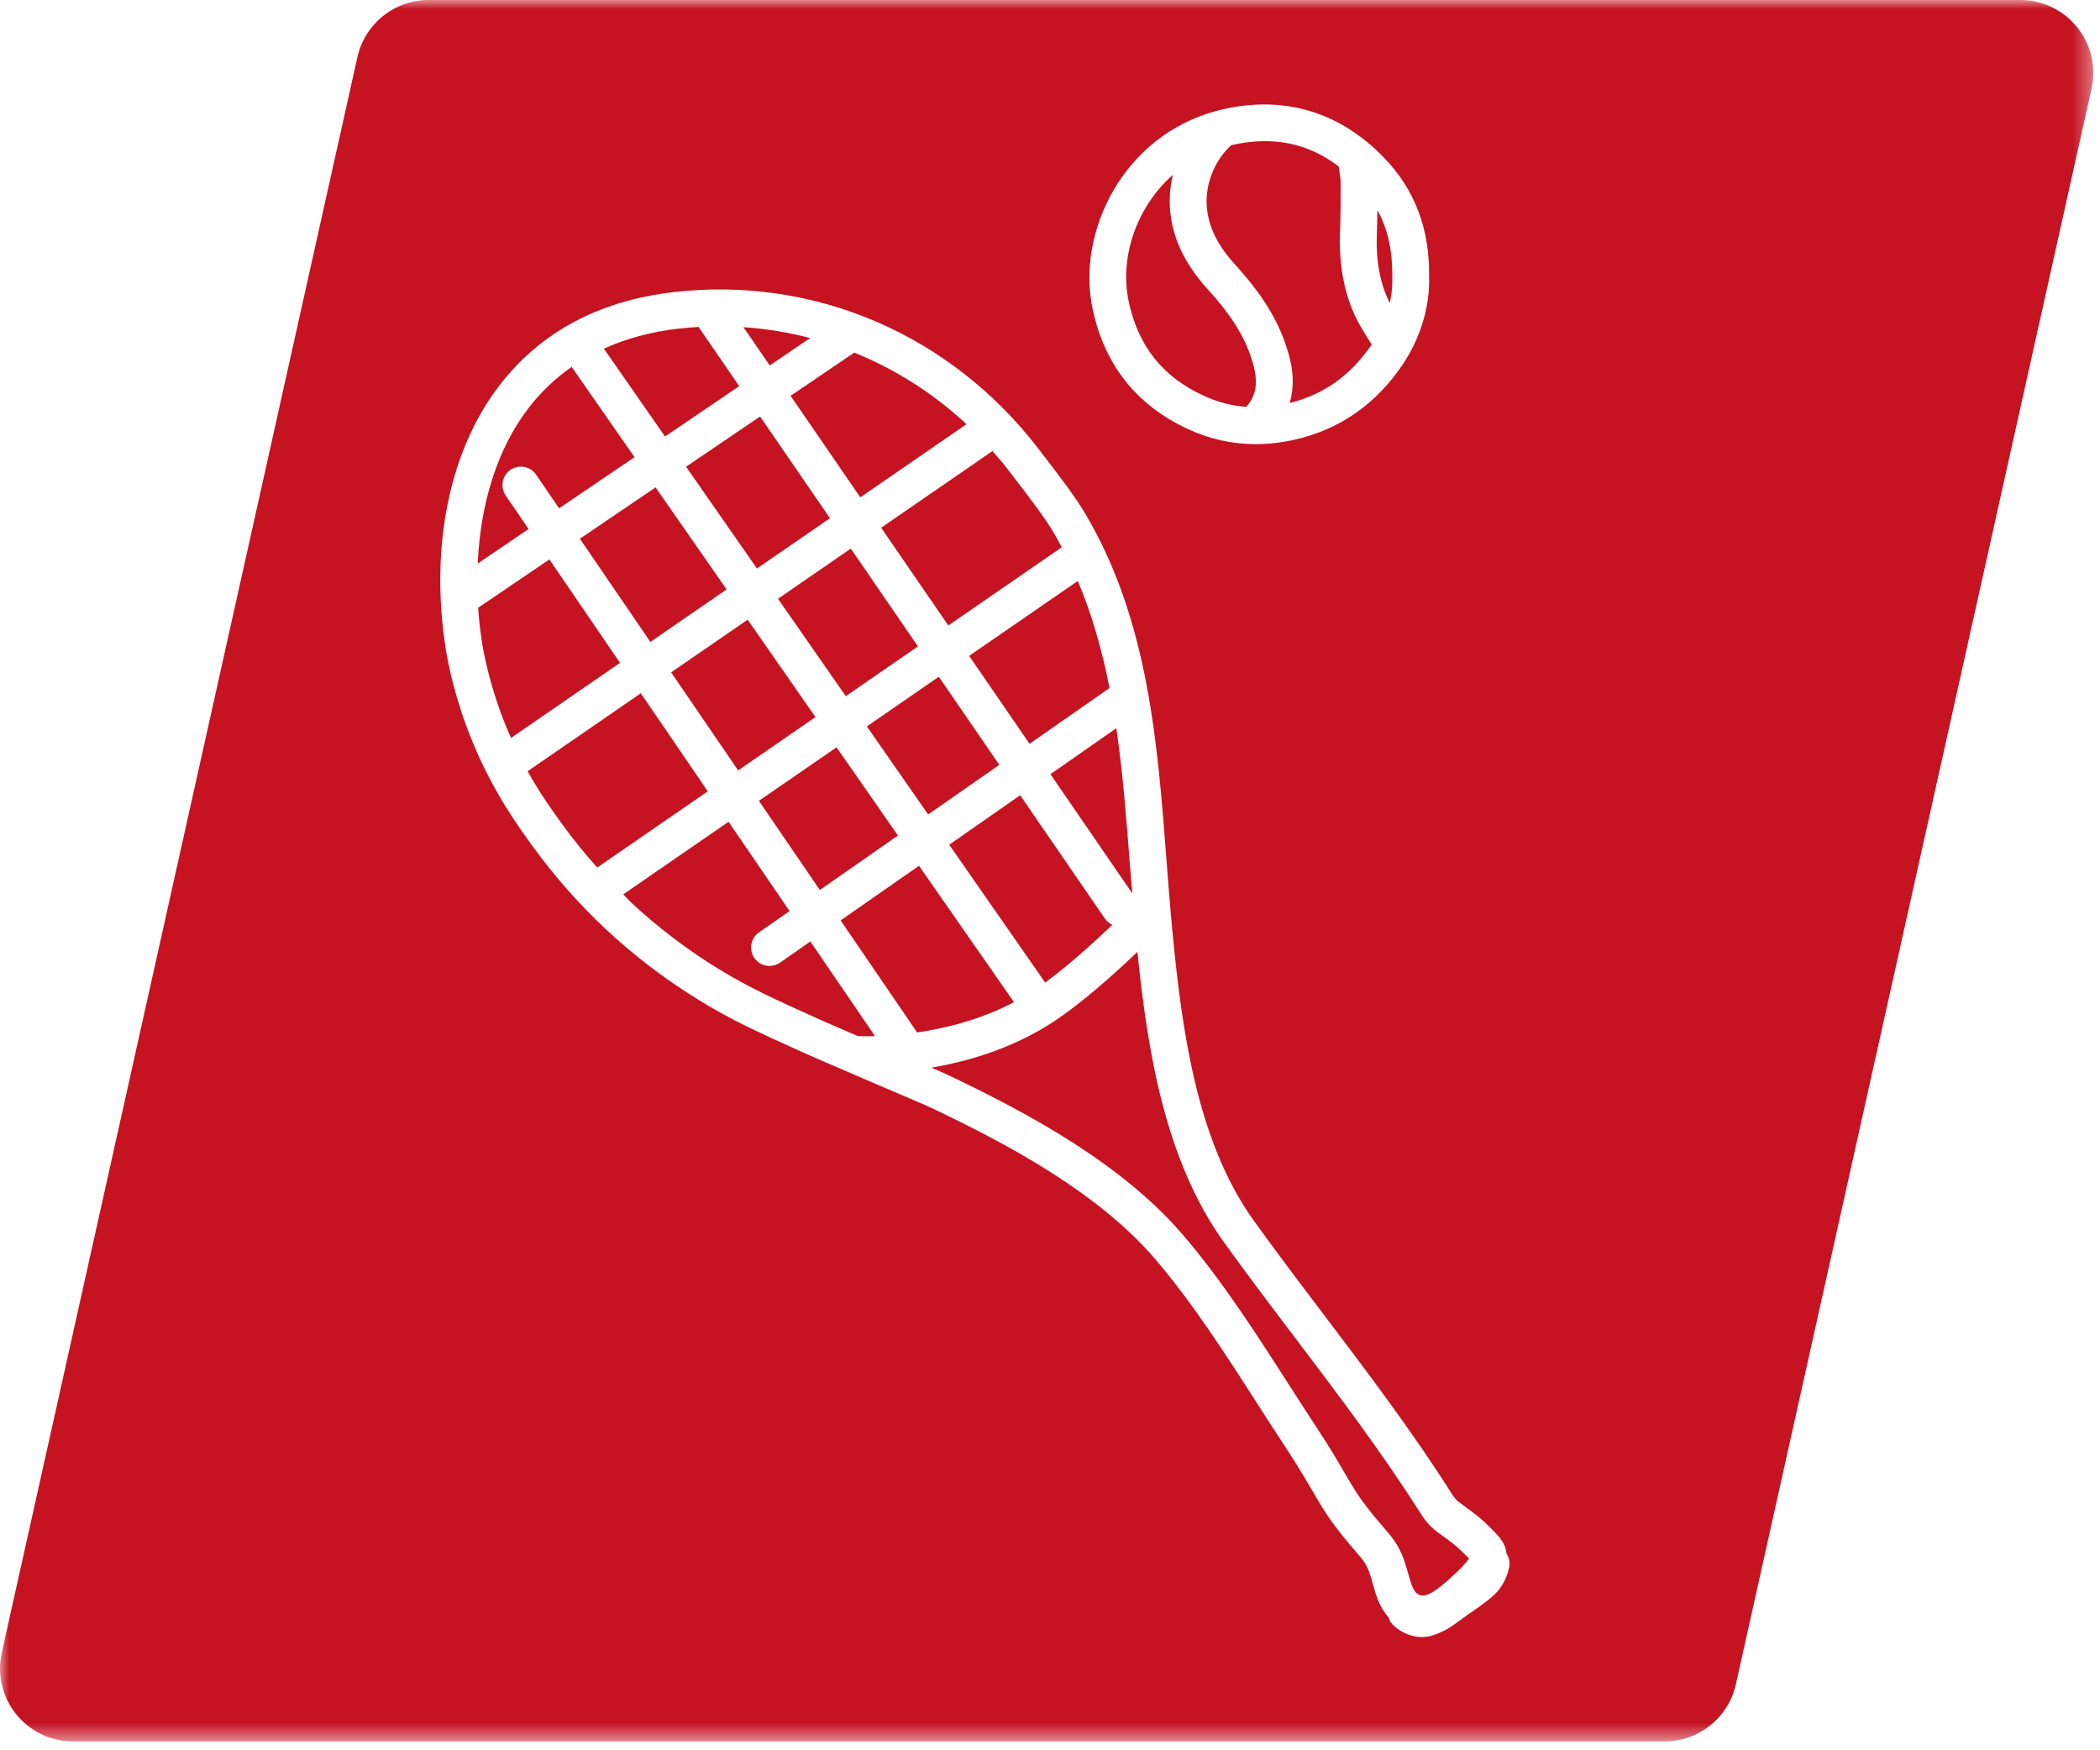 <?xml version="1.0" encoding="UTF-8"?>
<svg xmlns="http://www.w3.org/2000/svg" xmlns:xlink="http://www.w3.org/1999/xlink" width="114px" height="95px" viewBox="0 0 114 95" version="1.1">
    <title>Tennis</title>
    <defs>
        <polygon id="path-1" points="-3.4139358e-15 0 113.634 0 113.634 94.52 -3.4139358e-15 94.52"/>
    </defs>
    <g id="Page-1" stroke="none" stroke-width="1" fill="none" fill-rule="evenodd">
        <g id="Tennis" transform="translate(0, 0)">
            <polygon id="Fill-1" fill="#C51321" points="48.745 45.35 45.411 40.562 41.198 43.466 44.504 48.306"/>
            <polygon id="Fill-2" fill="#C51321" points="44.268 38.921 40.587 33.634 36.434 36.494 40.07 41.816"/>
            <g id="Group-46">
                <path d="M60.383,50.197 C60.228,50.124 60.088,50.018 59.985,49.866 L55.38,43.163 L51.528,45.849 L56.737,53.331 C58.038,52.379 59.44,51.1 60.383,50.197" id="Fill-3" fill="#C51321"/>
                <polygon id="Fill-5" fill="#C51321" points="54.248 41.514 50.964 36.733 47.057 39.427 50.385 44.207"/>
                <polygon id="Fill-7" fill="#C51321" points="49.832 35.085 46.186 29.777 42.233 32.5 45.914 37.786"/>
                <path d="M67.044,14.358 C68.484,15.938 69.347,17.319 69.838,18.835 C70.003,19.343 70.398,20.561 70.013,21.872 C70.041,21.865 70.069,21.857 70.099,21.85 C71.915,21.379 73.344,20.348 74.463,18.7 C74.171,18.25 73.787,17.596 73.714,17.456 C72.987,16.057 72.671,14.451 72.746,12.546 C72.78,11.636 72.779,10.724 72.776,9.813 C72.77,9.708 72.718,9.299 72.672,9.034 C70.981,7.748 69.055,7.369 66.835,7.881 C65.862,8.782 65.356,10.159 65.536,11.451 C65.677,12.458 66.155,13.381 67.044,14.358" id="Fill-9" fill="#C51321"/>
                <path d="M55.889,40.371 L60.231,37.345 C59.84,35.346 59.296,33.394 58.509,31.533 L52.611,35.599 L55.889,40.371 Z" id="Fill-11" fill="#C51321"/>
                <polygon id="Fill-13" fill="#C51321" points="37.243 25.332 41.091 30.858 45.055 28.128 41.262 22.607"/>
                <path d="M75.581,14.986 C75.58,14.971 75.58,14.956 75.58,14.941 C75.59,13.578 75.329,12.422 74.773,11.403 C74.769,11.81 74.76,12.216 74.744,12.623 C74.685,14.153 74.907,15.372 75.445,16.447 C75.553,15.962 75.6,15.469 75.581,14.986" id="Fill-15" fill="#C51321"/>
                <path d="M61.467,48.491 C61.422,47.93 61.371,47.374 61.328,46.811 C61.143,44.389 60.952,41.936 60.601,39.525 L57.022,42.02 L61.467,48.491 Z" id="Fill-17" fill="#C51321"/>
                <path d="M65.365,21.49 C66.097,21.825 66.861,22.023 67.649,22.084 C68.25,21.418 68.326,20.658 67.935,19.452 C67.536,18.22 66.805,17.064 65.565,15.705 C64.408,14.433 63.751,13.133 63.555,11.727 C63.45,10.975 63.494,10.217 63.67,9.49 C61.663,11.254 60.785,14.003 61.261,16.31 C61.767,18.766 63.11,20.461 65.365,21.49" id="Fill-19" fill="#C51321"/>
                <polygon id="Fill-21" fill="#C51321" points="31.479 29.241 35.306 34.843 39.444 31.992 35.588 26.454"/>
                <path d="M42.345,52.249 C42.17,52.37 41.971,52.429 41.774,52.429 C41.457,52.429 41.147,52.279 40.952,52.001 C40.637,51.548 40.748,50.924 41.2,50.608 L42.862,49.45 L39.55,44.603 L33.834,48.543 C33.981,48.686 34.114,48.845 34.263,48.984 C35.723,50.349 37.343,51.576 39.078,52.634 C40.715,53.631 42.092,54.252 44.373,55.281 C44.789,55.468 45.448,55.754 46.565,56.235 C46.646,56.24 46.976,56.253 47.501,56.239 L43.991,51.102 L42.345,52.249 Z" id="Fill-23" fill="#C51321"/>
                <path d="M49.888,46.992 L45.633,49.958 L49.787,56.038 C51.335,55.812 53.237,55.345 55.044,54.396 L49.888,46.992 Z" id="Fill-25" fill="#C51321"/>
                <path d="M34.786,37.629 L28.641,41.861 C29.328,43.09 30.005,44.029 30.515,44.732 C31.108,45.552 31.749,46.335 32.421,47.087 L38.422,42.951 L34.786,37.629 Z" id="Fill-27" fill="#C51321"/>
                <g id="Group-31">
                    <mask id="mask-2" fill="white">
                        <use xlink:href="#path-1"/>
                    </mask>
                    <g id="Clip-30"/>
                    <path d="M81.923,85.091 C81.833,85.498 81.668,85.87 81.434,86.197 C81.236,86.478 80.998,86.695 80.423,87.119 C80.205,87.279 80.097,87.353 79.971,87.438 C79.883,87.497 79.784,87.563 79.62,87.68 L79.193,87.991 C78.866,88.234 78.651,88.393 78.263,88.572 C77.736,88.819 77.416,88.852 77.222,88.855 L77.206,88.855 C76.659,88.855 76.138,88.651 75.689,88.264 C75.536,88.133 75.433,87.965 75.38,87.784 C74.876,87.236 74.682,86.535 74.517,85.945 C74.458,85.733 74.4,85.518 74.322,85.309 C74.16,84.866 73.997,84.676 73.56,84.169 C73.378,83.957 73.165,83.71 72.911,83.395 C72.096,82.382 71.726,81.745 71.257,80.94 C70.925,80.368 70.513,79.657 69.814,78.596 C69.307,77.826 68.798,77.035 68.284,76.235 C66.524,73.492 64.702,70.656 62.676,68.301 C59.594,64.717 54.697,62.108 50.777,60.236 C50.37,60.041 50.2,59.969 49.385,59.621 L47.19,58.682 C45.147,57.803 44.124,57.362 43.552,57.105 C41.199,56.043 39.779,55.404 38.037,54.341 C36.187,53.213 34.457,51.903 32.898,50.445 C31.43,49.074 30.084,47.547 28.896,45.906 C28.1,44.808 26.767,42.969 25.665,40.297 C24.705,37.97 24.321,36.037 24.178,35.093 C23.345,29.612 24.406,24.456 27.09,20.949 C29.322,18.032 32.516,16.318 36.582,15.854 C44.212,14.976 51.617,18.163 56.376,24.364 C57.716,26.108 58.388,26.984 58.971,27.978 C62.332,33.71 62.835,40.292 63.322,46.658 C63.419,47.918 63.515,49.174 63.632,50.415 C64.143,55.806 64.947,61.92 68.064,66.254 C69.307,67.983 70.618,69.714 71.888,71.389 C74.211,74.456 76.614,77.627 78.745,80.974 C78.85,81.139 78.899,81.222 78.992,81.333 C79.114,81.478 79.193,81.533 79.423,81.696 C79.541,81.78 79.68,81.879 79.85,82.009 C80.122,82.216 80.493,82.499 80.898,82.914 L80.997,83.016 C81.38,83.406 81.683,83.714 81.764,84.207 C81.771,84.246 81.776,84.284 81.78,84.322 C81.925,84.541 81.984,84.816 81.923,85.091 M66.065,6.012 C66.096,6.002 66.127,5.994 66.158,5.987 C66.205,5.976 66.253,5.964 66.301,5.953 C69.22,5.258 71.908,5.847 74.144,7.652 C74.169,7.67 74.194,7.69 74.217,7.711 C74.535,7.973 74.844,8.259 75.143,8.57 C76.796,10.291 77.594,12.373 77.58,14.933 C77.639,16.601 77.127,18.326 76.138,19.794 C74.75,21.851 72.887,23.194 70.6,23.786 C69.775,24 68.962,24.107 68.166,24.107 C66.91,24.107 65.695,23.841 64.534,23.31 C61.698,22.015 59.938,19.796 59.303,16.715 C58.45,12.587 60.965,7.36 66.065,6.012 M109.67,-0 L23.269,-0 C21.413,-0 19.806,1.288 19.402,3.1 L0.097,89.695 C-0.455,92.17 1.428,94.52 3.964,94.52 L90.365,94.52 C92.221,94.52 93.828,93.231 94.232,91.42 L113.538,4.824 C114.089,2.349 112.206,-0 109.67,-0" id="Fill-29" fill="#C51321" mask="url(#mask-2)"/>
                </g>
                <path d="M51.479,33.95 L57.638,29.704 C57.51,29.465 57.384,29.225 57.246,28.99 C56.725,28.103 56.079,27.26 54.79,25.582 C54.497,25.201 54.19,24.837 53.877,24.481 L47.834,28.643 L51.479,33.95 Z" id="Fill-32" fill="#C51321"/>
                <path d="M79.465,84.31 C79.163,84 78.885,83.788 78.639,83.6 C78.49,83.488 78.369,83.402 78.266,83.328 C77.989,83.132 77.75,82.962 77.464,82.623 C77.305,82.435 77.218,82.301 77.069,82.067 C74.971,78.77 72.593,75.632 70.294,72.597 C69.017,70.913 67.697,69.17 66.441,67.422 C63.243,62.976 62.292,57.046 61.746,51.664 C60.534,52.824 58.605,54.569 56.962,55.601 C54.809,56.954 52.483,57.623 50.562,57.949 C51.098,58.178 51.287,58.263 51.64,58.432 C55.736,60.388 60.867,63.13 64.192,66.997 C66.31,69.458 68.169,72.354 69.967,75.154 C70.477,75.948 70.982,76.733 71.484,77.497 C72.214,78.604 72.642,79.342 72.986,79.935 C73.445,80.725 73.748,81.247 74.469,82.14 C74.706,82.435 74.905,82.666 75.076,82.865 C75.562,83.429 75.912,83.836 76.2,84.621 C76.295,84.88 76.37,85.146 76.444,85.409 C76.611,86.011 76.728,86.388 76.985,86.535 C77.05,86.573 77.101,86.586 77.102,86.586 L77.106,86.587 C77.589,86.717 78.413,85.954 78.905,85.497 C79.104,85.312 79.587,84.862 79.744,84.592 C79.694,84.541 79.637,84.485 79.57,84.417 L79.465,84.31 Z" id="Fill-34" fill="#C51321"/>
                <path d="M29.823,30.365 L25.954,32.989 C25.997,33.583 26.062,34.185 26.154,34.792 C26.26,35.482 26.602,37.323 27.515,39.534 C27.589,39.715 27.666,39.882 27.742,40.053 L33.658,35.978 L29.823,30.365 Z" id="Fill-36" fill="#C51321"/>
                <path d="M43.979,18.348 C42.799,18.041 41.589,17.84 40.358,17.759 L41.785,19.836 L43.979,18.348 Z" id="Fill-38" fill="#C51321"/>
                <path d="M46.702,26.995 L52.466,23.025 C50.662,21.345 48.597,20.039 46.373,19.14 L42.917,21.484 L46.702,26.995 Z" id="Fill-40" fill="#C51321"/>
                <path d="M40.129,20.959 L37.922,17.745 C37.551,17.767 37.18,17.797 36.808,17.84 C35.323,18.009 33.985,18.38 32.782,18.925 L36.1,23.692 L40.129,20.959 Z" id="Fill-42" fill="#C51321"/>
                <path d="M27.45,26.892 C27.138,26.436 27.256,25.814 27.712,25.501 C28.17,25.192 28.79,25.308 29.102,25.763 L30.351,27.591 L34.445,24.814 L31.032,19.912 C30.143,20.534 29.354,21.282 28.678,22.165 C27.01,24.345 26.079,27.296 25.934,30.586 L28.695,28.714 L27.45,26.892 Z" id="Fill-44" fill="#C51321"/>
            </g>
        </g>
    </g>
</svg>
